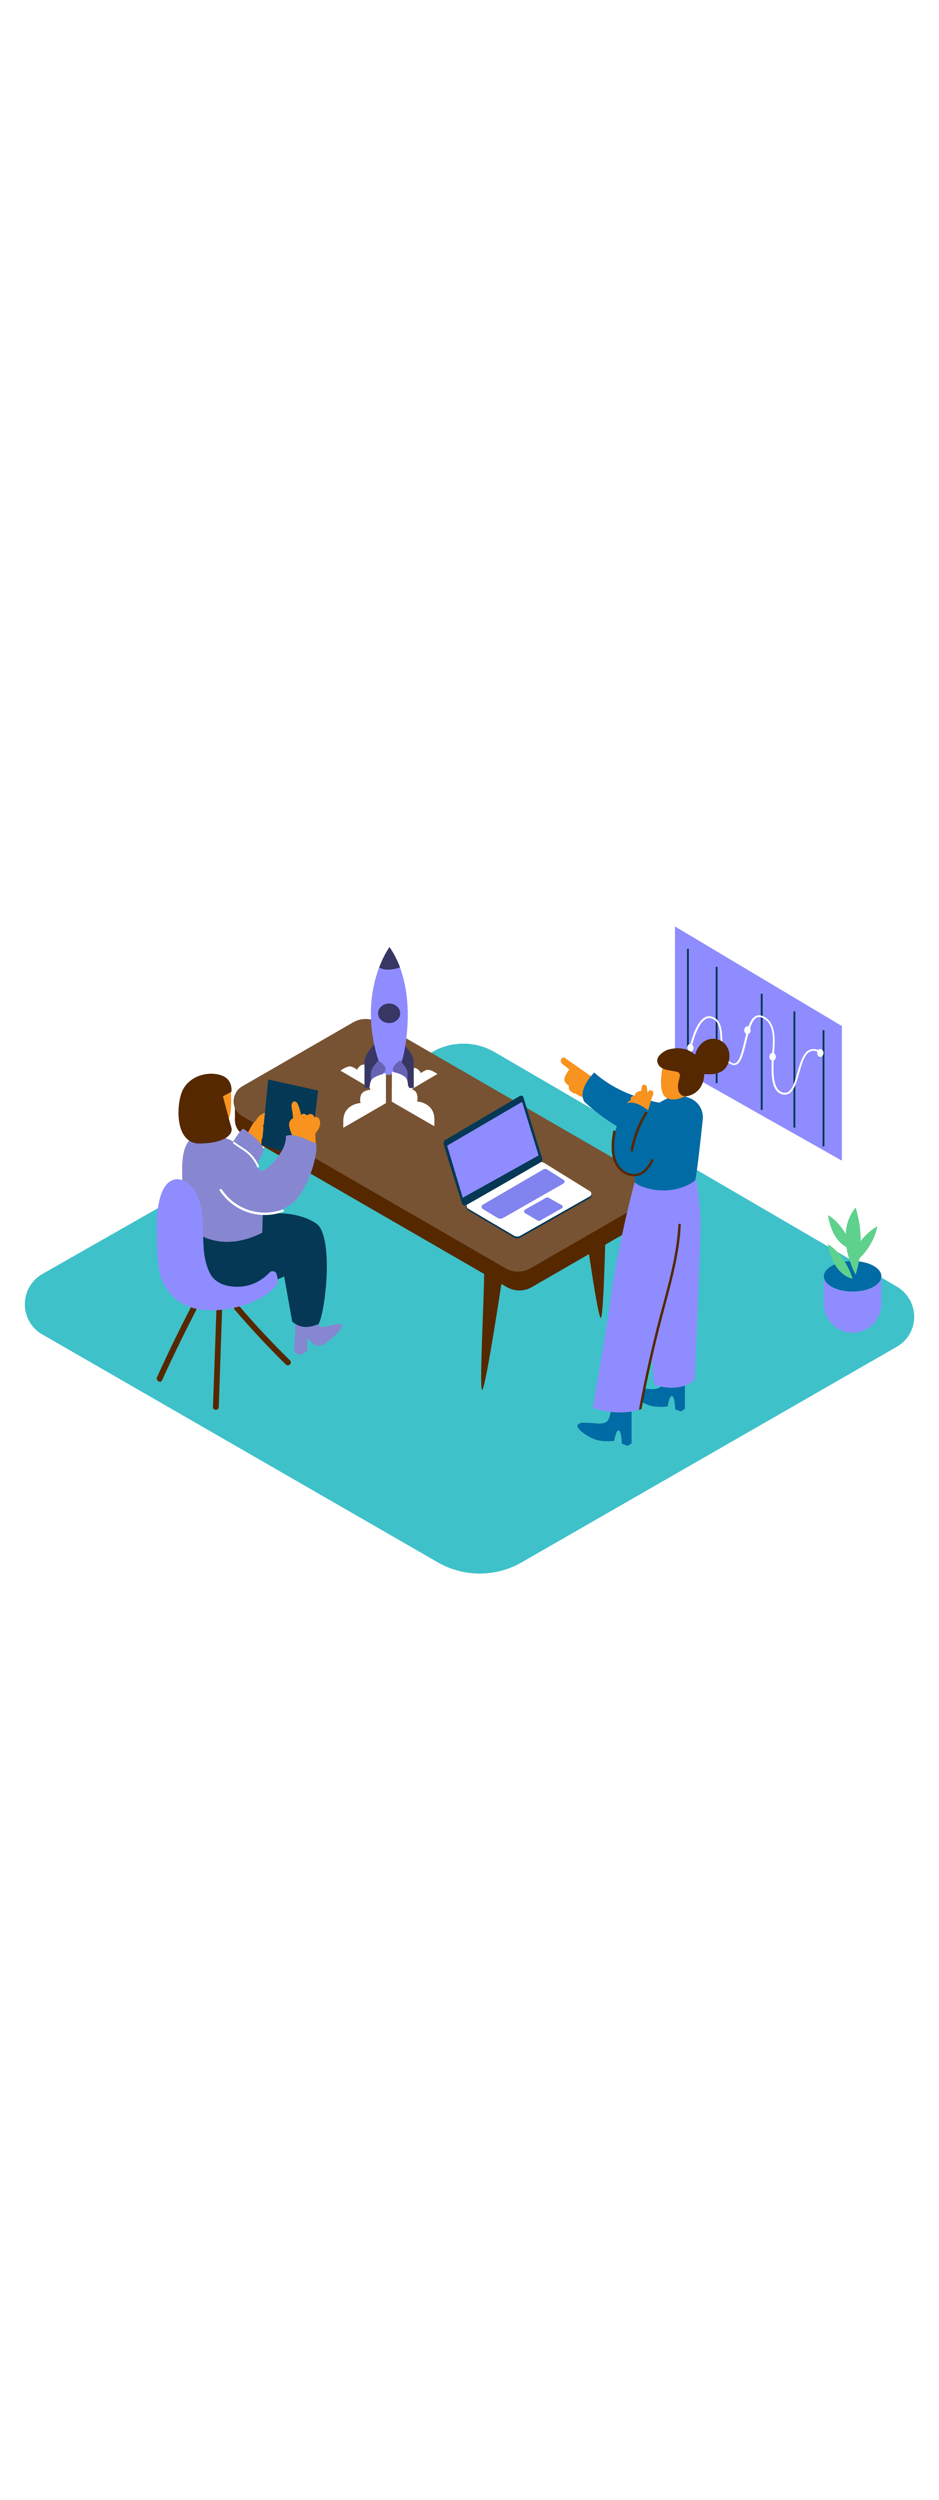 <svg xmlns="http://www.w3.org/2000/svg" xmlns:xlink="http://www.w3.org/1999/xlink" id="Layer_1" x="0px" y="0px" viewBox="0 0 500 500" style="width: 188px;" xml:space="preserve" data-imageid="startup-1-14" class="illustrations_image"><style type="text/css">	.st0_startup-1-14{fill:#3FC1C9;}	.st1_startup-1-14{fill:#68E1FD;}	.st2_startup-1-14{fill:#053855;}	.st3_startup-1-14{fill:#FFFFFF;}	.st4_startup-1-14{opacity:0.32;fill:url(#SVGID_1_);enable-background:new    ;}	.st5_startup-1-14{fill:#5ED18D;}	.st6_startup-1-14{fill:#006BA4;}	.st7_startup-1-14{fill:#552800;}	.st8_startup-1-14{opacity:0.32;fill:url(#SVGID_00000067233293529930255360000006362295206410560158_);enable-background:new    ;}	.st9_startup-1-14{opacity:0.2;fill:#FFFFFF;enable-background:new    ;}	.st10_startup-1-14{opacity:0.1;fill:#053855;enable-background:new    ;}	.st11_startup-1-14{opacity:0.61;enable-background:new    ;}	.st12_startup-1-14{opacity:0.29;enable-background:new    ;}	.st13_startup-1-14{opacity:0.32;fill:url(#SVGID_00000072254149281822504060000003274736133510478723_);enable-background:new    ;}	.st14_startup-1-14{fill:#8787D1;}	.st15_startup-1-14{fill:#F7931E;}	.st16_startup-1-14{opacity:0.41;fill:url(#SVGID_00000031910336178044881220000009544452158878166714_);enable-background:new    ;}</style><path id="field_startup-1-14" class="st0_startup-1-14" d="M22.5,262.8l207.8-118.2c10.3-5.9,23-5.8,33.2,0.2l214.1,124.7c8.8,5.2,11.8,16.5,6.7,25.3&#10;&#9;c-1.6,2.8-4,5.1-6.8,6.7L277.7,416.2c-13.8,7.9-30.7,7.9-44.5,0L22.5,294.9c-8.9-5.1-11.9-16.4-6.8-25.3&#10;&#9;C17.3,266.8,19.7,264.4,22.5,262.8z"></path><g id="screen_startup-1-14">	<polygon class="st1_startup-1-14 targetColor" points="448.3,130.9 359.4,77.9 359.4,152.3 448.3,202.5 &#9;" style="fill: rgb(143, 140, 255);"></polygon>	<rect x="365.8" y="89.8" class="st2_startup-1-14" width="1" height="61.8"></rect>	<rect x="381.1" y="99.4" class="st2_startup-1-14" width="1" height="61.8"></rect>	<rect x="405.1" y="113.7" class="st2_startup-1-14" width="1" height="61.8"></rect>	<rect x="422.5" y="123.1" class="st2_startup-1-14" width="1" height="61.8"></rect>	<rect x="438" y="133.1" class="st2_startup-1-14" width="1" height="61.8"></rect>	<path class="st3_startup-1-14" d="M417.9,167.4c-0.5,0-1-0.1-1.5-0.2c-5.9-1.7-5.6-11.4-5.5-16c0-0.5,0-1,0-1.3c0-1.4,0.1-3,0.3-4.8&#10;&#9;&#9;c0.6-7.1,1.3-16-5.6-18.7c-0.9-0.4-1.9-0.4-2.7,0c-2.7,1.4-4.1,7.3-5.5,12.9s-2.6,10.9-5.2,12.1c-1,0.4-2.1,0.3-3-0.2&#10;&#9;&#9;c-4.9-2.5-5.2-8-5.5-13.2c-0.3-4.8-0.5-9.3-4.3-11c-1.1-0.5-2.4-0.5-3.5,0.1c-5,2.6-7.6,15.2-7.7,15.3l-1-0.2&#10;&#9;&#9;c0.1-0.5,2.8-13.2,8.2-16c1.3-0.7,2.9-0.7,4.3-0.1c4.4,1.9,4.7,7,4.9,11.9s0.6,10.1,4.9,12.4c0.6,0.4,1.4,0.5,2.1,0.2&#10;&#9;&#9;c2.2-1,3.5-6.3,4.7-11.4c1.4-5.9,2.8-11.9,6-13.6c1.1-0.6,2.4-0.6,3.6-0.1c7.6,3,6.8,12.6,6.3,19.7c-0.1,1.7-0.3,3.4-0.3,4.7&#10;&#9;&#9;c0,0.4,0,0.8,0,1.3c-0.1,4-0.4,13.5,4.8,15c1,0.3,2,0.3,2.9-0.2c2.4-1.4,3.8-6,5-10.4c1.5-5.2,3-10.6,6.5-12.1&#10;&#9;&#9;c1.7-0.7,3.7-0.5,6,0.7l-0.5,0.9c-2-1.1-3.7-1.3-5.1-0.7c-3.1,1.3-4.5,6.4-5.9,11.4s-2.7,9.4-5.5,11&#10;&#9;&#9;C419.3,167.2,418.6,167.4,417.9,167.4z"></path>	<ellipse class="st3_startup-1-14" cx="367.6" cy="142.5" rx="1.7" ry="2.1"></ellipse>	<ellipse class="st3_startup-1-14" cx="436.8" cy="145.2" rx="1.7" ry="2.1"></ellipse>	<ellipse class="st3_startup-1-14" cx="398" cy="133.1" rx="1.7" ry="2.1"></ellipse>	<ellipse class="st3_startup-1-14" cx="411.4" cy="147.2" rx="1.7" ry="2.1"></ellipse></g><g id="plant_startup-1-14">			<linearGradient id="SVGID_1_-startup-1-14" gradientUnits="userSpaceOnUse" x1="419.023" y1="196.536" x2="445.243" y2="221.196" gradientTransform="matrix(1 0 0 -1 0 502)">		<stop offset="0" style="stop-color:#000000;stop-opacity:0"></stop>		<stop offset="0.99" style="stop-color:#552800"></stop>	</linearGradient>	<path class="st4_startup-1-14" d="M413.8,310.9c3.7,1.1,7.5,2.3,11.3,3c2.3,0.4,4.7,0.7,7.1,0.8l4-2.7l27.5-20.5l-21-7L392.8,302&#10;&#9;&#9;C399,306.5,406.6,308.7,413.8,310.9z"></path>	<path class="st1_startup-1-14 targetColor" d="M452.6,269.4c-5-0.4-10.2-1.9-13.9-5.3v14.7c0,8.4,6.9,15.2,15.3,15.2l0,0c8.4,0,15.3-6.8,15.3-15.3v-15&#10;&#9;&#9;C464.1,265.9,458.2,269.9,452.6,269.4z" style="fill: rgb(143, 140, 255);"></path>	<ellipse class="st5_startup-1-14" cx="454" cy="264" rx="15.3" ry="8.1"></ellipse>	<path class="st5_startup-1-14" d="M454,265.3c0,0-10.4-1.5-13.1-18.3C440.9,247,449.8,251.9,454,265.3z"></path>	<path class="st5_startup-1-14" d="M455.6,263.2c0,0-11.9-21.4,0-35.7C459.2,239.1,459.2,251.6,455.6,263.2z"></path>	<path class="st5_startup-1-14" d="M454,249.8c0,0-10.4-1.5-13.1-18.3C440.9,231.4,449.8,236.3,454,249.8z"></path>	<path class="st5_startup-1-14" d="M455.3,256.6c0,0-2.6-10.2,11.8-19.2C467.1,237.4,466,247.5,455.3,256.6z"></path>	<ellipse class="st6_startup-1-14" cx="454" cy="264" rx="15.3" ry="8.1"></ellipse>	<path class="st5_startup-1-14" d="M454,265.3c0,0-10.4-1.5-13.1-18.3C440.9,247,449.8,251.9,454,265.3z"></path>	<path class="st5_startup-1-14" d="M455.6,263.2c0,0-11.9-21.4,0-35.7C459.2,239.1,459.2,251.6,455.6,263.2z"></path>	<path class="st5_startup-1-14" d="M454,249.8c0,0-10.4-1.5-13.1-18.3C440.9,231.4,449.8,236.3,454,249.8z"></path>	<path class="st5_startup-1-14" d="M455.3,256.6c0,0-2.6-10.2,11.8-19.2C467.1,237.4,466,247.5,455.3,256.6z"></path></g><g id="desk_startup-1-14">	<path class="st7_startup-1-14" d="M322.5,237.1c0,0-1,47.6-2.5,49s-7.8-43.9-7.8-43.9"></path>			<linearGradient id="SVGID_00000013875456615910911940000007274164583341558686_-startup-1-14" gradientUnits="userSpaceOnUse" x1="202.179" y1="207.925" x2="242.679" y2="278.495" gradientTransform="matrix(1 0 0 -1 0 502)">		<stop offset="0" style="stop-color:#FFFFFF;stop-opacity:0"></stop>		<stop offset="0.99" style="stop-color:#000000"></stop>	</linearGradient>	<path style="opacity:0.32;fill:url(#SVGID_00000013875456615910911940000007274164583341558686_);enable-background:new    ;" d="&#10;&#9;&#9;M256.7,324.4c0.1,0,74.9-38.8,75-38.8L209,210.9L139.5,186l-27.3,48.6C128.6,244.4,239.3,316.7,256.7,324.4z"></path>	<path class="st7_startup-1-14" d="M257.6,257.3c1.1,3.2-2.7,66.2-0.9,67.1c1.8,0.9,11.8-66.4,11.8-66.4"></path>	<polyline class="st7_startup-1-14" points="346.7,217.1 346.7,228.3 342.9,228.3 341.6,222.1 &#9;"></polyline>	<polygon class="st7_startup-1-14" points="125.1,181.4 125.1,170.4 129.7,176.5 &#9;"></polygon>	<path class="st7_startup-1-14" d="M129.6,173l59-34c4.3-2.5,9.5-2.5,13.8,0l139.8,80.7c4.4,2.5,5.9,8.2,3.4,12.6c-0.8,1.4-2,2.6-3.4,3.4&#10;&#9;&#9;l-59.1,34.1c-4.1,2.3-9.1,2.3-13.1,0l-140.3-81c-4.4-2.5-5.9-8-3.4-12.4C127,175,128.2,173.8,129.6,173z"></path>	<path class="st7_startup-1-14" d="M128.9,163l59-34c4.3-2.5,9.5-2.5,13.8,0l139.8,80.7c4.4,2.5,5.9,8.2,3.4,12.6c-0.8,1.4-2,2.6-3.4,3.4&#10;&#9;&#9;l-59.1,34.1c-4.1,2.3-9.1,2.3-13.1,0l-140.3-81c-4.4-2.5-5.9-8-3.4-12.4C126.3,165,127.5,163.8,128.9,163z"></path>	<path class="st9_startup-1-14" d="M128.9,163l59-34c4.3-2.5,9.5-2.5,13.8,0l139.8,80.7c4.4,2.5,5.9,8.2,3.4,12.6c-0.8,1.4-2,2.6-3.4,3.4&#10;&#9;&#9;l-59.1,34.1c-4.1,2.3-9.1,2.3-13.1,0l-140.3-81c-4.4-2.5-5.9-8-3.4-12.4C126.3,165,127.5,163.8,128.9,163z"></path>	<polyline points="314.9,219.9 314.9,221.2 314.3,222 &#9;"></polyline>	<path class="st2_startup-1-14" d="M289.8,204.7l24.4,15.1c0.7,0.4,0.9,1.4,0.5,2.1c-0.1,0.2-0.3,0.4-0.5,0.5l-37.1,21c-1,0.6-2.3,0.6-3.4,0&#10;&#9;&#9;l-24.3-14.4c-1.8-1.4-1.6-4.2,0-4.3l36.9-20.2C287.3,204,288.7,204,289.8,204.7z"></path>	<path class="st3_startup-1-14" d="M289.8,203.7l24.4,15.1c0.7,0.4,0.9,1.4,0.5,2.1c-0.1,0.2-0.3,0.4-0.5,0.5l-37.1,21c-1,0.6-2.3,0.6-3.4,0&#10;&#9;&#9;l-24.3-14.3c-0.9-0.5-1.2-1.7-0.7-2.6c0.2-0.3,0.4-0.5,0.7-0.7l36.9-21.2C287.3,203,288.7,203,289.8,203.7z"></path>	<path class="st2_startup-1-14" d="M288.8,201.6c0,0-10.1-32.8-10.1-32.8s-0.3-1.5-2.1-0.6l-38.9,22.9c-1,0.4-1.7,1.4-1.5,2.5&#10;&#9;&#9;c0.4,1.8,9.9,32,9.9,32c0.4,0.6,1.2,0.8,1.9,0.6c1.2-0.4,40-22.9,40-22.9C288.5,203.1,288.9,202.3,288.8,201.6z"></path>	<polygon class="st1_startup-1-14 targetColor" points="278,171.2 238.1,194.5 246.4,222.2 286.8,199.7 &#9;" style="fill: rgb(143, 140, 255);"></polygon>	<path class="st1_startup-1-14 targetColor" d="M291.2,207.1l8.9,5.6c0.5,0.3,0.7,1,0.4,1.5c-0.1,0.2-0.2,0.3-0.4,0.4l-32.1,18.3c-1,0.6-2.2,0.6-3.1,0&#10;&#9;&#9;c-2.1-1.2-5.6-3.4-7.8-4.7c-0.6-0.4-0.8-1.2-0.5-1.8c0.1-0.2,0.3-0.3,0.5-0.5l32.3-18.8C290,206.8,290.7,206.8,291.2,207.1z" style="fill: rgb(143, 140, 255);"></path>	<path class="st1_startup-1-14 targetColor" d="M290.8,222.2l-11.2,6.3c-0.5,0.3-0.7,1-0.4,1.5c0.1,0.2,0.2,0.3,0.4,0.4l6.6,3.9c0.5,0.3,1,0.3,1.5,0l11.5-6.5&#10;&#9;&#9;c0.5-0.3,0.6-0.8,0.3-1.3c-0.1-0.1-0.2-0.3-0.3-0.3l-6.9-3.9C291.8,222,291.2,222,290.8,222.2z" style="fill: rgb(143, 140, 255);"></path>	<path class="st10_startup-1-14" d="M291.2,207.1l8.9,5.6c0.5,0.3,0.7,1,0.4,1.5c-0.1,0.2-0.2,0.3-0.4,0.4l-32.1,18.3c-1,0.6-2.2,0.6-3.1,0&#10;&#9;&#9;c-2.1-1.2-5.6-3.4-7.8-4.7c-0.6-0.4-0.8-1.2-0.5-1.8c0.1-0.2,0.3-0.3,0.5-0.5l32.3-18.8C290,206.8,290.7,206.8,291.2,207.1z"></path>	<path class="st10_startup-1-14" d="M290.8,222.2l-11.2,6.3c-0.5,0.3-0.7,1-0.4,1.5c0.1,0.2,0.2,0.3,0.4,0.4l6.6,3.9c0.5,0.3,1,0.3,1.5,0&#10;&#9;&#9;l11.5-6.5c0.5-0.3,0.6-0.8,0.3-1.3c-0.1-0.1-0.2-0.3-0.3-0.3l-6.9-3.9C291.8,222,291.2,222,290.8,222.2z"></path>	<path class="st3_startup-1-14" d="M197.1,163.9l-15.8-9.3c0,0,4-3.1,6.2-2c0.9,0.4,1.8,0.8,2.6,1.5c0,0,1.6-3.4,4.4-2.6c1.5,0.3,2.8,1.2,3.5,2.6&#10;&#9;&#9;c0,0,1.2-3.2,4-1.5c1.7,1,2.8,2.8,3,4.7l-0.3,11L197.1,163.9z"></path>	<path class="st3_startup-1-14" d="M217.1,165.7l15.8-9.3c0,0-4-3.1-6.2-2c-0.9,0.4-1.8,0.9-2.6,1.5c0,0-1.6-3.4-4.4-2.6&#10;&#9;&#9;c-1.5,0.3-2.8,1.2-3.5,2.6c0,0-1.2-3.2-4-1.5c-1.7,1-2.8,2.8-3,4.7l0.3,11L217.1,165.7z"></path>	<path class="st1_startup-1-14 targetColor" d="M214.5,139.9c0,0,5.8,6,5.8,9.4s0,14.5,0,14.5h-2.4c0,0-5-11.4-8.2-15.2S214.5,139.9,214.5,139.9z" style="fill: rgb(143, 140, 255);"></path>	<path class="st11_startup-1-14" d="M214.5,139.9c0,0,5.8,6,5.8,9.4s0,14.5,0,14.5h-2.4c0,0-5-11.4-8.2-15.2S214.5,139.9,214.5,139.9z"></path>	<path class="st1_startup-1-14 targetColor" d="M199.9,139.9c0,0-5.8,6-5.8,9.4s0,14.5,0,14.5h2.4c0,0,5-11.4,8.2-15.2S199.9,139.9,199.9,139.9z" style="fill: rgb(143, 140, 255);"></path>	<path class="st11_startup-1-14" d="M199.9,139.9c0,0-5.8,6-5.8,9.4s0,14.5,0,14.5h2.4c0,0,5-11.4,8.2-15.2S199.9,139.9,199.9,139.9z"></path>	<path class="st1_startup-1-14 targetColor" d="M213,99.7c-1.4-3.8-3.3-7.5-5.6-10.8c-2.3,3.4-4.1,7.1-5.5,10.9C205.2,101.5,209.3,101,213,99.7z" style="fill: rgb(143, 140, 255);"></path>	<ellipse class="st1_startup-1-14 targetColor" cx="207.2" cy="124.1" rx="5.9" ry="5.2" style="fill: rgb(143, 140, 255);"></ellipse>	<path class="st1_startup-1-14 targetColor" d="M207.4,88.8c0,0-17.6,23.7-5.9,60.4c0,0,1.3,7.8,5.5,7.7s7.4-8.6,7.4-8.6S223.9,113.1,207.4,88.8z" style="fill: rgb(143, 140, 255);"></path>	<path class="st11_startup-1-14" d="M213,99.7c-1.4-3.8-3.3-7.5-5.6-10.8c-2.3,3.4-4.1,7.1-5.5,10.9C205.2,101.5,209.3,101,213,99.7z"></path>	<ellipse class="st11_startup-1-14" cx="207.2" cy="124.1" rx="5.9" ry="5.2"></ellipse>	<path class="st1_startup-1-14 targetColor" d="M201.5,149.2c0,0-4,4.1-4,6.5s0,10,0,10h1.7c0,0,3.4-7.9,5.6-10.5S201.5,149.2,201.5,149.2z" style="fill: rgb(143, 140, 255);"></path>	<path class="st1_startup-1-14 targetColor" d="M213,149.2c0,0,4,4.1,4,6.5v10h-1.7c0,0-3.4-7.9-5.6-10.5S213,149.2,213,149.2z" style="fill: rgb(143, 140, 255);"></path>	<path class="st12_startup-1-14" d="M201.5,149.2c0,0-4,4.1-4,6.5s0,10,0,10h1.7c0,0,3.4-7.9,5.6-10.5S201.5,149.2,201.5,149.2z"></path>	<path class="st12_startup-1-14" d="M213,149.2c0,0,4,4.1,4,6.5v10h-1.7c0,0-3.4-7.9-5.6-10.5S213,149.2,213,149.2z"></path>	<path class="st3_startup-1-14" d="M205.4,156.1c0,0-6.8,1.2-7.9,4c-0.7,1.5-0.8,3.2-0.3,4.7c0,0-4.3,0.1-5.1,3.1s0,3.9,0,3.9s-9.6,0.4-9.3,10.1&#10;&#9;&#9;v3.1l22.7-13.1V156.1z"></path>	<path class="st3_startup-1-14" d="M208.7,155.2c0,0,6.8,1.2,7.9,4c0.7,1.5,0.8,3.2,0.3,4.8c0,0,4.3,0.1,5.1,3.1s0,3.9,0,3.9s9.6,0.4,9.3,10.1&#10;&#9;&#9;v3.1l-22.7-13.1L208.7,155.2z"></path></g><g id="person2_startup-1-14">			<linearGradient id="SVGID_00000006684229129426400630000008255713903099695015_-startup-1-14" gradientUnits="userSpaceOnUse" x1="90.645" y1="179.383" x2="151.115" y2="222.323" gradientTransform="matrix(1 0 0 -1 0 502)">		<stop offset="0" style="stop-color:#FFFFFF;stop-opacity:0"></stop>		<stop offset="0.99" style="stop-color:#000000"></stop>	</linearGradient>	<path style="opacity:0.32;fill:url(#SVGID_00000006684229129426400630000008255713903099695015_);enable-background:new    ;" d="&#10;&#9;&#9;M93.5,326.6c6.5,2,13.1,4,19.8,5.3c4.1,0.7,8.2,1.2,12.4,1.4l7-4.7l48.2-35.9l-34.1-23.6l-90.1,41.8&#10;&#9;&#9;C67.5,318.8,80.8,322.7,93.5,326.6z"></path>	<path class="st7_startup-1-14" d="M139.9,254.6c-4.9-3.4-10.6-5.2-16.8-3.9c-6.6,1.4-12.3,5.6-19,6.6c-1.1,0.2-5.3-0.1-5.9,0.5&#10;&#9;&#9;c-18.7,17.6,33.5,15.8,33.5,15.8c5.1-4.1,9.8-8.2,14.9-12.4C145,257.8,142.5,256.4,139.9,254.6z"></path>	<path class="st7_startup-1-14" d="M115.3,280.2l-1.9,53.3c-0.1,2,3.1,2,3.1,0c0.6-17.7,1.2-35.5,1.8-53.3C118.5,278.2,115.4,278.2,115.3,280.2z"></path>	<path class="st7_startup-1-14" d="M154.4,308.7c-9.5-9.3-18.6-19-27.2-29.1c-1.3-1.5-3.5,0.7-2.2,2.2c8.7,10.1,17.7,19.8,27.2,29.1&#10;&#9;&#9;C153.7,312.3,155.9,310.1,154.4,308.7z"></path>	<path class="st7_startup-1-14" d="M104.4,275.3c-7.4,13.9-14.3,28-20.8,42.4c-0.8,1.8,1.9,3.4,2.7,1.6c6.5-14.3,13.5-28.5,20.8-42.4&#10;&#9;&#9;C108.1,275.1,105.4,273.5,104.4,275.3z"></path>	<path class="st1_startup-1-14 targetColor" d="M145.7,259.6c-3.1,4.3-7.6,7.5-12.6,9.1c-7.1,2.1-17.5,1.1-21.2-6.2c-6.8-13.4-0.4-30.1-7.6-43.1&#10;&#9;&#9;c-1.8-3.2-4.7-6-8.3-6.8c-4.7-1-7.9,2.4-9.6,6.5c-3,7.3-2.9,16.4-2.8,24.1c0,6.3,0.5,12.5,1.4,18.7c0,0,4.4,26,38.4,19&#10;&#9;&#9;c5.9-1,11.6-3.1,16.7-6.1c2.6-1.5,5-3.5,6.8-5.9C148.9,266.1,147.5,262.6,145.7,259.6z" style="fill: rgb(143, 140, 255);"></path>	<path class="st14_startup-1-14" d="M169.2,284.6c0,0-0.3,4.8,1.2,6.1s9.4-2.4,11.5-1.1s-8,10.8-11.5,11.4s-6.8-4.5-6.8-4.5v7.2l-4,2.3l-3-1.8&#10;&#9;&#9;l0.9-19.5H169.2z"></path>	<path class="st2_startup-1-14" d="M155.6,288.1c4.2,3.6,8.8,3.5,14,1.3c3.8-6.6,8.2-47-1.2-53.5c-10.1-6.9-26-5.7-28.6-4.9l-38.8,6.4&#10;&#9;&#9;c-3,5.1,4.9,31.6,22.1,32.3s28.2-5.7,28.2-5.7L155.6,288.1z"></path>	<path class="st15_startup-1-14" d="M140.5,177.2c-1.8,0.8-3.4,2.2-4.3,4c0,0,0,0.1-0.1,0.1c-2.7,2.2-3.2,6.3-6.1,8.3c0,0.1-2.7,2-2.8,2.1&#10;&#9;&#9;s0.3-3.7,0.2-3.7l0,0c-1,2.6-1.9,5.2-2.7,7.8c0.1,0.1,0.3,0.1,0.4,0.2l-0.3,0.1c-0.1,0-0.2,0.1-0.3,0.2c-0.1,0.3-0.3,0.5-0.5,0.6&#10;&#9;&#9;c-0.6,1.3,1.1,3.3,2.9,2.4l8.8-4.3c1.2-0.2,2.3-0.6,3.4-1c0.1-0.9,0.1-1.8,0.2-2.8c1.4-2.2,1.6-4.9,0.6-7.3c0-0.1,0.1-0.1,0.2-0.2&#10;&#9;&#9;c0,0,0-0.1,0-0.1c1.5-1,2.5-2.6,2.8-4.4C143.2,178.2,141.9,176.6,140.5,177.2z"></path>	<path class="st1_startup-1-14 targetColor" d="M129.4,185.5c0,0,10,6.2,11,11.4c0,0-7,15.3-6.6,15.9c7.9,10.4-15.9-6.6-15.9-6.6S122.8,191.7,129.4,185.5z" style="fill: rgb(143, 140, 255);"></path>	<path class="st1_startup-1-14 targetColor" d="M152.2,189.3c0.8,6.9-8,16.5-11.7,18.4c-5.1,2.6-7.1-18.6-29.4-18.5c-1.4,0-8.7-3.1-12.5,6.4s0,36.9,2.5,41.7&#10;&#9;&#9;c2.2,4.2,17.2,14.3,38.5,3.5l0.3-9.9c0,0,12.6-0.3,19.2-9.5c6.2-8.6,9.9-21.6,9.3-27.9C163.3,191.3,157.1,187.7,152.2,189.3z" style="fill: rgb(143, 140, 255);"></path>	<path class="st14_startup-1-14" d="M129.4,185.5c0,0,10,6.2,11,11.4c0,0-7,15.3-6.6,15.9c7.9,10.4-15.9-6.6-15.9-6.6S122.8,191.7,129.4,185.5z"></path>	<polyline class="st2_startup-1-14" points="142.8,159.3 169.4,165.2 164.9,202.4 139.4,194.1 &#9;"></polyline>	<path class="st15_startup-1-14" d="M170.2,180.9c-0.3-1.1-1.4-1.9-2.5-1.6c-0.1,0-0.2,0.1-0.3,0.1c-0.1-0.5-0.4-1-0.9-1.3&#10;&#9;&#9;c-0.7-0.5-1.7-0.6-2.4-0.1c-0.2,0.1-0.4,0.3-0.6,0.5l-0.1-0.1c-0.6-0.7-1.6-1-2.4-0.7c-0.2,0.1-0.5,0.3-0.7,0.5&#10;&#9;&#9;c-0.2-1.2-0.6-2.4-0.9-3.6c-0.4-1.2-0.9-3.4-2.4-3.6c-0.9-0.2-1.4,0.5-1.6,1.3c-0.2,0.6-0.3,1.2-0.1,1.8c0.1,0.8,0.2,1.6,0.4,2.4&#10;&#9;&#9;c0.1,1.1,0.2,2.2,0.4,3.4l0,0c-0.2,0-0.4,0.1-0.5,0.2c-1.5,1.1-2,2.9-1.5,4.6c0.6,2.4,1.5,4.6,2.6,6.8c0.2,0.4,0.6,0.6,1,0.4&#10;&#9;&#9;c0,0,0,0,0.1,0l0.1,0.4c0.1,0.4,0.6,0.7,1,0.6c0.3-0.1,0.6-0.4,0.6-0.7v-0.1c0.1,0.1,0.2,0.1,0.3,0.1l0.1,0.9&#10;&#9;&#9;c0.1,0.8,1.3,0.8,1.6,0.1c0,0.2,0,0.4,0.1,0.7c0.1,0.9,1.6,0.8,1.6-0.1c0-0.2,0-0.5,0-0.7c0.3,0,0.5-0.1,0.7-0.4&#10;&#9;&#9;c0.1,0.2,0.4,0.3,0.6,0.3c0.2,0.2,0.5,0.2,0.8,0.1l0.1,0.2c0.1,0.5,0.6,0.7,1.1,0.6c0,0.1,0,0.2,0,0.3c0,1,1.7,1.2,1.6,0.1&#10;&#9;&#9;c0-2.1-0.1-4.2-0.2-6.3c0.1,0,0.2-0.1,0.2-0.2C169.6,186.1,171.1,183.3,170.2,180.9z M161.5,179.3c0.1-0.1,0.3-0.1,0.4-0.1&#10;&#9;&#9;c0,0.1-0.1,0.1-0.1,0.2h-0.5C161.4,179.4,161.4,179.3,161.5,179.3z"></path>	<path class="st15_startup-1-14" d="M122.8,164c0,0.2,1.4,14.2-1.8,17.3s-11.4,1.8-13.5-1.6s-4.6-7.8-2.4-13S122.5,160.5,122.8,164z"></path>	<path class="st14_startup-1-14" d="M152.2,189.3c0.8,6.9-8,16.5-11.7,18.4c-5.1,2.6-7.1-18.6-29.4-18.5c-1.4,0-8.7-3.1-12.5,6.4s0,36.9,2.5,41.7&#10;&#9;&#9;c2.2,4.2,17.2,14.3,38.5,3.5l0.3-9.9c0,0,12.6-0.3,19.2-9.5c6.2-8.6,9.9-21.6,9.3-27.9C163.3,191.3,157.1,187.7,152.2,189.3z"></path>	<path class="st3_startup-1-14" d="M150.4,228.5c-11.9,4.3-25.3-0.1-32.3-10.7c-0.4-0.7-1.6,0-1.1,0.6c7.3,11.1,21.2,15.8,33.7,11.3&#10;&#9;&#9;C151.5,229.4,151.2,228.2,150.4,228.5z"></path>	<path class="st3_startup-1-14" d="M137.8,205.3c-1.1-2.7-2.8-5-4.9-7c-2.4-2.2-5.4-3.6-8-5.7c-0.5-0.4-1.2,0.3-0.7,0.7c2.4,2,5.2,3.3,7.6,5.4&#10;&#9;&#9;c2.3,2,4,4.4,5.2,7.2C137.2,206.5,138.1,205.9,137.8,205.3z"></path>	<path class="st7_startup-1-14" d="M123.2,165.9l-4.5,2.3c0,0,3.4,13.1,4.5,16.6s-3.1,8.3-16.6,8.6s-12.8-20-9.7-27.6s12.4-11,20-9&#10;&#9;&#9;S123.2,165.9,123.2,165.9z"></path>	<path class="st1_startup-1-14 targetColor" d="M147.2,262.6c-0.4-1.1-1.7-1.6-2.8-1.2c-0.3,0.1-0.6,0.3-0.8,0.5c-2.9,3.1-6.5,5.5-10.6,6.7&#10;&#9;&#9;c-7.1,2.1-17.5,1.1-21.2-6.2c-6.8-13.3-0.5-30-7.5-42.9c-1.2-2.3-3-4.3-5.3-5.7c-6.4-3.7-10.6,0.4-12.7,5.3&#10;&#9;&#9;c-3,7.3-2.9,16.4-2.8,24.1c0,6.3,0.5,12.5,1.4,18.7c0,0,4.4,26,38.4,19c5.9-1,11.5-3.1,16.7-6.1c2.6-1.5,5-3.5,6.8-5.9&#10;&#9;&#9;C148.2,267.1,148,264.8,147.2,262.6z" style="fill: rgb(143, 140, 255);"></path></g><g id="person1_startup-1-14">			<linearGradient id="SVGID_00000128454506737701421810000009655643201639248062_-startup-1-14" gradientUnits="userSpaceOnUse" x1="287.603" y1="140.291" x2="345.873" y2="176.581" gradientTransform="matrix(1 0 0 -1 0 502)">		<stop offset="0" style="stop-color:#000000;stop-opacity:0"></stop>		<stop offset="0.99" style="stop-color:#000000"></stop>	</linearGradient>	<path style="opacity:0.41;fill:url(#SVGID_00000128454506737701421810000009655643201639248062_);enable-background:new    ;" d="&#10;&#9;&#9;M301.5,372.8c20.4-12.2,57-33.5,61.9-37.9l-1.2-4.3l-27.5-16.3l-67,38.9C277.3,361.1,291.2,365.8,301.5,372.8z"></path>	<path class="st15_startup-1-14" d="M323.9,164.9l-5.8-4.4c0-0.4-0.2-0.7-0.5-0.9c-5.6-3.9-11.1-7.8-16.7-11.7c-0.6-0.4-1.5-0.3-1.9,0.3&#10;&#9;&#9;c-0.1,0.1-0.1,0.3-0.2,0.4c-0.6,1,0.1,2.1,1.1,2.8s2.1,1.7,3.2,2.6c-0.1,0.1-0.3,0.2-0.3,0.4c-0.9,1.4-2.3,3.2-2.3,4.9&#10;&#9;&#9;c0,1.5,1.3,2.5,2.4,3.4c0,0.1,0,0.2,0,0.2c-0.2,2,0.7,2.6,2.3,3.6c0.3,0.2,0.7,0.3,1.1,0.2c1.1,0.7,2.3,1.4,3.6,1.9l4.9,2.5&#10;&#9;&#9;c1.2,0.6,2.1-0.9,1.6-1.9c1,0.1,1.4-1,1.1-1.8c0.1-0.1,0.2-0.3,0.3-0.4c0,0,0,0,0-0.1l1.7,1.3c1.4,1.1,3-1.1,1.6-2.1l-1.2-0.9&#10;&#9;&#9;l2.5,1.9c0.6,0.4,1.5,0.3,1.9-0.4C324.6,166.1,324.5,165.4,323.9,164.9z"></path>	<path class="st6_startup-1-14" d="M362.6,335.9l2.1-1.4l0-23.7l-10.4-0.4c0,0-0.2,10.1-2.6,12.4s-8.5,0.6-9.1,0.9s-4.7-1-6.5,0.9&#10;&#9;&#9;s6.2,7.3,10.5,8.3c2.9,0.6,5.9,0.7,8.9,0.3c0,0,0.9-6,2.4-5.5s1.6,7,1.6,7L362.6,335.9z"></path>	<path class="st1_startup-1-14 targetColor" d="M370.4,210.7c1.5,8.1,2.3,16.3,2.6,24.6c0.2,9.4-3.1,83.7-3.1,83.7s-6.2,7.2-21.2,2.9&#10;&#9;&#9;c-2.2-0.6-2.9-72.6-2.9-72.6l5.1-33" style="fill: rgb(143, 140, 255);"></path>	<path class="st6_startup-1-14" d="M363.5,173.1c-0.8,0.1-28.5-0.7-47.1-17.5c0,0-9,8.8-5.3,15.5c0,0,26.5,25.5,46.7,20.3"></path>	<path class="st6_startup-1-14" d="M334.2,354.2l2.1-1.4l0-23.7l-10.4-0.4c0,0-0.2,10.1-2.6,12.4s-8.5,0.6-9.1,0.9s-4.7-1-6.5,0.9&#10;&#9;&#9;s6.2,7.3,10.5,8.3c2.9,0.6,5.9,0.7,8.9,0.3c0,0,0.9-6,2.4-5.5s1.6,7,1.6,7L334.2,354.2z"></path>	<path class="st1_startup-1-14 targetColor" d="M337.9,214.1c0,0-9.6,35.3-13.5,67c-0.9,7.6-8.8,52.9-8.8,52.9s13,4.7,24.5,1c0,0,13.7-57.8,14.3-58.9&#10;&#9;&#9;s9.8-38.6,10.9-65.4" style="fill: rgb(143, 140, 255);"></path>	<path class="st6_startup-1-14" d="M367.2,169.2l-5.5-2.1c-1.4,0.1-13.8,4.2-19.5,12.4c-0.8,2.6-1.4,5.2-1.8,7.9c-0.7,3.6-1.4,7.1-1.8,10.7&#10;&#9;&#9;c-0.5,3.9-0.7,7.8-0.7,11.8c0,1.7,0.1,2.5,0.3,4.2c0.6,0.6,1.3,1.1,2.1,1.5c16.3,7,29.3-1.5,29.9-2.8s2.8-20.6,4-32&#10;&#9;&#9;C374.8,175.7,371.9,171,367.2,169.2z"></path>	<path class="st15_startup-1-14" d="M353.8,148.2c0,0-5.1,18.6,1.7,21.2s15.6-4.8,16.5-8.6S364,142.6,353.8,148.2z"></path>	<path class="st7_startup-1-14" d="M387.5,142.6c-1.8-3.9-6.2-5.8-10.3-4.6c-3.8,1.2-6,4.5-7.1,8.1c-3.4-3-8.4-4.5-14.9-2.5c0,0-6.3,2.7-5.1,6.7&#10;&#9;&#9;s5.9,4,9.9,4.8s0.8,4.3,1,8.2s2,4.6,3.6,4.9s9.2-1.3,10.3-10.2c0.1-0.5,0.1-1.1,0.1-1.6c1,0.1,2.1,0.1,3.1,0.1&#10;&#9;&#9;c2.4,0.1,4.7-0.6,6.7-1.8C388.3,152.1,389.4,146.6,387.5,142.6z"></path>	<path class="st15_startup-1-14" d="M347.2,168.6c0.5-0.7,0.7-1.6,0.6-2.5c-0.1-0.7-0.9-1.2-1.6-1.1c-0.3,0.1-0.6,0.2-0.8,0.5l-0.6,0.8&#10;&#9;&#9;c-0.1-1-0.2-2.1-0.4-3.1c-0.1-0.7-0.8-1.2-1.6-1.1c-0.6,0.1-1,0.6-1.1,1.2c0,0.3-0.1,0.7-0.1,1c-0.1,0.3-0.2,0.7-0.2,1.1&#10;&#9;&#9;c-1.5,0.2-3.2,0.7-3.4,2.4c0,0,0,0.1,0,0.1c-1.1,0.1-2.2,0.4-2.2,1.8c0,0.3,0,0.5,0,0.8c-1.1,0.3-2,0.9-1.8,2.4&#10;&#9;&#9;c0.2,1.7,0.7,3.4,1.3,5c0.2,0.4,0.6,0.7,1,0.8c0.2,0.7,0.3,1.4,0.5,2.1c0.5,1,1.7,1.4,2.7,0.9c0.3-0.1,0.5-0.3,0.7-0.5&#10;&#9;&#9;c0.1,0,0.3,0,0.4-0.1c0.3,0.2,0.7,0.3,1.1,0.2c0.6,0.4,1.5,0.2,1.9-0.4c0-0.1,0.1-0.1,0.1-0.2c0.3-0.3,0.5-0.7,0.4-1.1&#10;&#9;&#9;c0-0.3,0-0.6,0-0.9l0,0C345.3,175.2,346.3,171.9,347.2,168.6z"></path>	<path class="st6_startup-1-14" d="M345,175.5c-0.4,0.1-6.4-5.4-11-3.5c0,0-17.3,29.2-1.2,36.9c8,3.8,14.2-8,14.2-8l-4.6-9.1L345,175.5z"></path>	<path class="st7_startup-1-14" d="M343.5,176.7c-3.8,6.2-6.4,13-7.7,20.1c-0.1,0.8,1.1,1.2,1.3,0.4c1.3-7,3.8-13.8,7.6-19.8&#10;&#9;&#9;c0.1-0.3,0-0.7-0.3-0.9C344.1,176.3,343.7,176.4,343.5,176.7z"></path>	<path class="st7_startup-1-14" d="M346.8,202c-1.4,2.6-3,5.3-5.7,6.7c-3.1,1.7-7,0.8-9.6-1.5c-5.7-4.9-4.8-13.3-3.7-19.9&#10;&#9;&#9;c0.1-0.8-1.1-1.2-1.3-0.4c-1.3,7.4-2,16.9,5,21.9c2.7,2,6.3,2.5,9.4,1.4c3.3-1.4,5.4-4.5,7-7.6C348.3,201.9,347.1,201.2,346.8,202z&#10;&#9;&#9;"></path>	<path class="st7_startup-1-14" d="M361.2,236.7c-0.9,16.9-5.8,33.1-10.1,49.4s-7.8,32.5-10.9,48.9c0.5-0.1,1-0.3,1.4-0.4&#10;&#9;&#9;c3.1-16.6,6.8-33.1,11.1-49.4c4.2-16,9-31.9,9.8-48.5C362.6,235.8,361.3,235.8,361.2,236.7z"></path></g></svg>